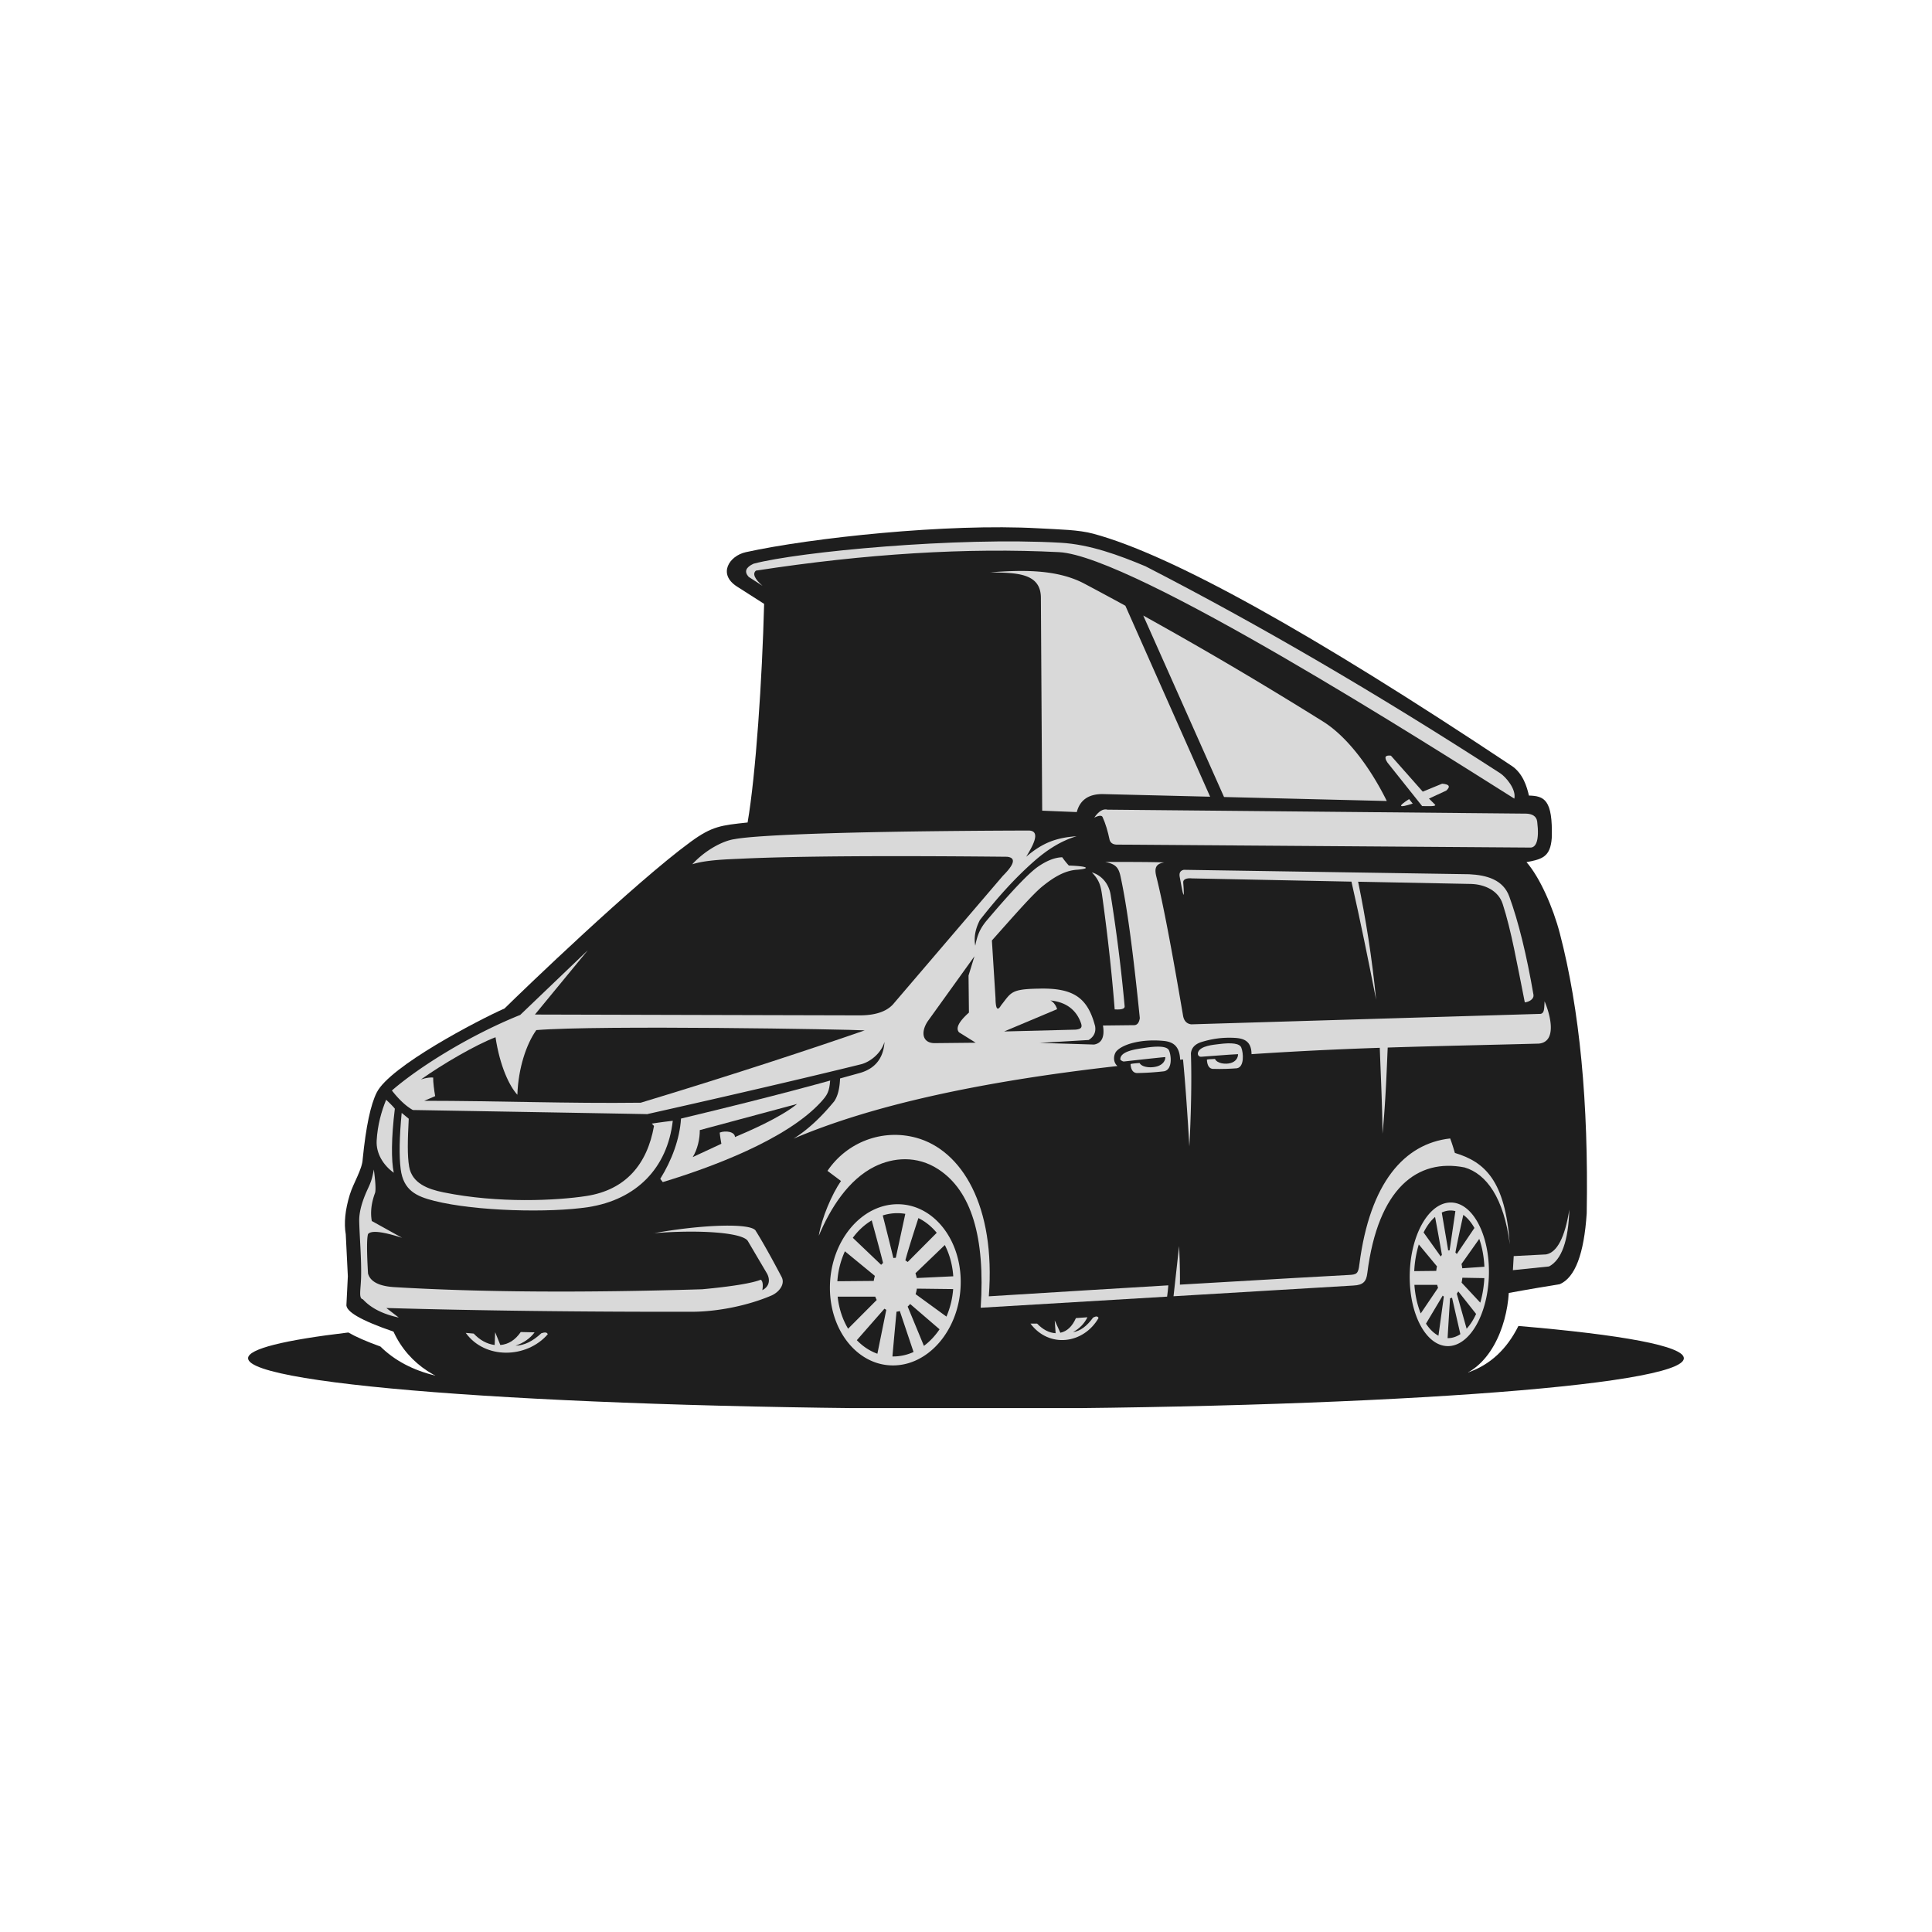 <?xml version="1.0" encoding="UTF-8"?>
<svg data-bbox="-37.5 -37.5 450 450" height="500" viewBox="0 0 375 375" width="500" xmlns="http://www.w3.org/2000/svg" data-type="tint">
    <g>
        <defs>
            <clipPath id="7cf8d140-3fba-49af-9f38-d8833165aec6">
                <path d="M48.043 253H327v20.309H48.043Zm0 0"/>
            </clipPath>
        </defs>
        <path fill="#ffffff" d="M412.5-37.5v450h-450v-450z"/>
        <path fill="#ffffff" d="M412.5-37.5v450h-450v-450z"/>
        <g clip-path="url(#7cf8d140-3fba-49af-9f38-d8833165aec6)">
            <path fill-rule="evenodd" d="M187.492 253.832c34.985 0 66.961.906 91.43 2.406l6.043 10.149q6.376-2.214 9.758-9.016c20.054 1.7 32.113 3.883 32.113 6.262 0 5.414-62.383 9.805-139.34 9.805s-139.344-4.391-139.344-9.805c0-1.824 7.102-3.535 19.457-4.996q2.22 1.28 6.235 2.726 4.124 4.07 10.668 5.645l18.39-11.168c23.457-1.262 52.778-2.012 84.594-2.012Zm0 0" fill="#1e1e1e"/>
        </g>
        <path fill-rule="evenodd" d="M148.316 117.2c-.379 14.663-1.613 33.19-3.207 42.445-5.101.55-6.863.69-11.043 3.746-10.796 7.89-32.683 28.941-36.132 32.351-5.258 2.332-22.25 11.227-24.809 16.305q-1.786 3.541-2.723 12.906c-.074 2-1.824 4.684-2.507 6.93-.899 2.937-1.16 5.504-.782 7.71q-.001.001.403 8.13l-.27 5.437c-.234 1.375 2.813 3.145 9.129 5.305 3.012 6.582 9.281 10.187 15.844 10.851 7.277.73 15-2.156 19.406-8.632l40.578.562c2.41 5.461 7.59 9.852 13.93 9.856 1.156 0 2.691.027 6.398-.032 8.79-.148 14.278-4.957 16.602-13.32h2.047c4.914 10.652 21.96 10.133 27.87-.875q.001.001 12.49-.941l31.05 2.597c1.473 5.14 4.5 8.86 9.933 9.492 3.657.426 6.325.133 9.38-.496 7.265-1.492 10.546-9.953 10.952-16.562 0 0 3.805-.719 9.887-1.7q4.465-1.919 5.238-13.765c.372-21.465-1.37-39.578-5.218-54.332-1.301-4.996-3.871-10.863-6.469-13.824 3.043-.567 4.644-1.016 4.902-4.7.235-7.523-1.523-8.14-4.433-8.226-.367-1.61-1.114-4.285-3.356-5.773q-58.512-38.931-81.187-45.047c-2.895-.782-6.52-.82-10.715-1.055-17.617-.984-44.086 1.852-56.746 4.637-3.207.707-5.492 4.246-1.715 6.664l5.258 3.36Zm0 0" fill="#1e1e1e"/>
        <path fill-rule="evenodd" d="M293.922 155.008c-15.77-9.91-73.985-47.11-88.371-47.836-17.805-.902-37.418.293-58.824 3.586-.7.601-.274 1.59 1.277 2.957l-2.688-1.746q-1.346-1.49.942-2.551c8.808-2.336 39.578-5.227 59.629-4.07 5.62.32 11.258 2.39 16.457 4.57 21.93 11.281 44.879 24.672 68.84 40.164 1.054.68 3.156 3.086 2.746 4.93Zm0 0" fill="#d9d9d9"/>
        <path fill-rule="evenodd" d="M298.371 159.484c.453 3.672-.234 5.118-1.43 5.028l-80.28-.575c-.657-.039-1.083-.332-1.274-.87q-.557-2.663-1.344-4.399-.199-.667-1.645.031 1.302-1.893 2.586-1.543 81.287.772 81.286.77c1.046.047 1.968.437 2.101 1.554Zm0 0" fill="#d9d9d9"/>
        <path fill-rule="evenodd" d="M225.95 207.934c1.652-.329 1.402-3.067.948-4.059q-.528-1.154-4.87-.46c-1.192.187-4.727.554-4.563 2.276q.44.394.77.336 7.886-.88 7.956-.84c.008.66-.445 1.442-1.562 1.786-1.145.351-2.957.242-3.438-.645-1.168.082-1.75.156-1.746.238q.116 1.63 1.211 1.711a53 53 0 0 0 5.293-.34Zm0 0" fill="#d9d9d9"/>
        <path fill-rule="evenodd" d="M240.082 207.352c1.48-.254 1.266-3.004.852-4.02q-.468-1.177-4.364-.672c-.953.125-3.593.313-4.027 1.59-.184.54.227.922.633.863 4.715-.36 7.086-.523 7.129-.5.007.664-.403 1.422-1.403 1.715-1.023.3-2.648.113-3.078-.789q-1.573.045-1.566.16.097 1.636 1.086 1.766c1.824.062 3.558-.02 4.734-.113Zm0 0" fill="#d9d9d9"/>
        <path fill-rule="evenodd" d="M231.457 170.5c-1.176-.129-1.844.2-1.793.777.285 3.649.031 3.016-.7-1.172q-.16-1.071.806-1.277l55.398.86c3.418.167 6.598 1.054 7.789 4.335q2.678 7.362 4.7 19.118c.066.789-.825 1.316-1.692 1.422-1.516-7.551-2.625-13.981-4.3-19.125-.849-2.614-3.517-3.778-6.106-3.864l-21.95-.433c1.5 7.293 2.672 14.554 3.496 22.902-1.558-7.902-3.046-15.273-4.789-22.918l-30.859-.629Zm0 0" fill="#d9d9d9"/>
        <path fill-rule="evenodd" d="m213.977 154.129 20.91.512-16.453-37.067a714 714 0 0 0-7.954-4.285c-5.43-2.879-12.296-2.644-18.265-2.203 4.687.129 9.785-.043 9.82 4.902.168 28.07.254 41.364.254 41.364l6.715.27c.61-2.325 2.27-3.49 4.969-3.493Zm23.605.57 31.594.774c-2.922-5.934-7.395-12.32-12.38-15.43-12.433-7.754-23.316-14.14-34.89-20.566l15.68 35.222Zm0 0" fill="#d9d9d9"/>
        <path fill-rule="evenodd" d="M276.035 156.46c1.305.005 2.684.095 2.54-.245l-1.212-1.211 3.356-1.547q1.293-1.184-.801-1.344l-3.762 1.547s-2.058-2.324-6.176-6.984c-1.136-.145-1.363.304-.671 1.344zm-2.535-1.358c-2.281 1.476-2.047 1.765.707.875zm0 0" fill="#d9d9d9"/>
        <path fill-rule="evenodd" d="M105.074 258.781q1.078-.37 1.242.203c-4.097 4.72-12.191 4.899-15.914-.27l1.547.134c1.192 1.273 2.547 2.007 4.063 2.218.062-1.656.097-2.488.097-2.488l1.008 2.488c1.578-.132 2.899-.976 3.961-2.52q2.689.062 2.688.063c-.875 1.176-2.106 2.036-3.696 2.59 1.664-.043 3.328-.851 5.004-2.418m0 0" fill="#d9d9d9"/>
        <path fill-rule="evenodd" d="M212.176 255.738c.57-.304.922-.277 1.05.094-2.917 5.04-9.605 5.906-13.214 1.078q1.292.005 1.293.004c1.117 1.164 2.316 1.781 3.59 1.863l-.172-2.484c.722 1.594 1.09 2.39 1.09 2.39 1.292-.265 2.3-1.21 3.023-2.843 1.492-.11 2.234-.16 2.234-.16q-.908 1.857-2.8 2.882 2.055-.275 3.902-2.824Zm0 0" fill="#d9d9d9"/>
        <path fill-rule="evenodd" d="M174.238 233.738c7.008 0 12.48 7 12.23 15.645-.25 8.637-6.136 15.644-13.144 15.644-7.004 0-12.48-7.004-12.23-15.644.25-8.637 6.136-15.645 13.144-15.645m1.492 10.903c.157.093.31.195.45.312l5.64-5.668c-1.011-1.222-2.215-2.195-3.558-2.855q-2.034 6.259-2.532 8.21m1.954 2.492c.105.297.191.61.25.933l7.093-.336c-.148-2.226-.726-4.292-1.64-6.07l-5.696 5.473Zm.28 2.996a6 6 0 0 1-.25 1.062l5.99 4.36a16.7 16.7 0 0 0 1.304-5.34l-7.043-.086Zm-1.3 2.973q-.229.27-.488.5l3.156 7.632c1.152-.855 2.176-1.945 3.035-3.218l-5.703-4.907Zm-2.012 1.367a3.5 3.5 0 0 1-.64.133q-.626 6.738-.79 8.68l.15.007a9.55 9.55 0 0 0 3.948-.867l-2.668-7.95Zm-2.625-.235a3 3 0 0 1-.359-.214l-5.356 6.109c1.145 1.195 2.497 2.098 3.989 2.629Zm-1.855-1.91a5 5 0 0 1-.285-.644h-7.297c.246 2.316.957 4.445 2.027 6.222Zm-.582-3.695c.055-.34.125-.664.222-.98l-5.816-4.774a16.8 16.8 0 0 0-1.465 5.813l7.055-.06Zm1.441-3.129q.18-.194.371-.36-.475-1.956-2.199-8.261c-1.394.82-2.644 1.98-3.672 3.379l5.496 5.238Zm2.371-1.32q.223-.036.47-.035l1.847-8.536a9 9 0 0 0-1.543-.132 9.3 9.3 0 0 0-2.832.441c1.043 4.117 1.726 6.867 2.054 8.262Zm0 0" fill="#d9d9d9"/>
        <path fill-rule="evenodd" d="M281.59 233.406c4.246 0 7.558 6.242 7.41 13.938-.152 7.699-3.719 13.937-7.96 13.937-4.247 0-7.563-6.238-7.411-13.937.152-7.696 3.715-13.938 7.96-13.938m.902 9.715c.098.082.188.176.278.281l3.418-5.054c-.614-1.086-1.344-1.957-2.157-2.543q-1.237 5.577-1.531 7.316Zm1.184 2.219c.066.265.113.543.152.832l4.293-.297c-.09-1.988-.441-3.824-.996-5.41Zm.168 2.668a8 8 0 0 1-.149.949l3.625 3.883c.426-1.45.7-3.059.79-4.758Zm-.79 2.652q-.135.238-.292.442l1.91 6.804c.7-.761 1.32-1.734 1.84-2.87l-3.457-4.372Zm-1.214 1.219a1.7 1.7 0 0 1-.387.117q-.376 6.006-.476 7.734h.09c.835 0 1.64-.273 2.39-.77Zm-1.594-.215a2 2 0 0 1-.215-.187l-3.246 5.441c.695 1.062 1.516 1.871 2.418 2.34Zm-1.117-1.7a5 5 0 0 1-.172-.573h-4.422c.149 2.066.582 3.957 1.23 5.547Zm-.352-3.292q.043-.452.137-.875l-3.523-4.25a21 21 0 0 0-.887 5.18l4.273-.047Zm.875-2.785q.105-.17.223-.32a508 508 0 0 0-1.328-7.36c-.848.73-1.606 1.762-2.227 3.012Zm1.438-1.176q.14-.03.281-.031l1.121-7.606a4 4 0 0 0-.93-.117c-.59 0-1.164.137-1.714.395.625 3.668 1.043 6.12 1.242 7.359m0 0" fill="#d9d9d9"/>
        <path fill-rule="evenodd" d="M271.277 241.203c3.043-9.016 7.786-12.465 14.239-10.34-6.332-4.18-11.075-.734-14.239 10.34m0 0" fill="#1e1e1e"/>
        <path fill-rule="evenodd" d="M168.266 230.727c8.797-2.61 15.261.925 19.41 10.609q-5.663-17.08-19.41-10.61m0 0" fill="#1e1e1e"/>
        <path fill-rule="evenodd" d="M128.64 229.445s-.035-.05-.484-.632c2.27-3.653 3.785-7.786 4.028-11.7 19.113-4.566 28.949-7.383 28.949-7.383-.172 2.137-.5 2.77-1.836 4.223-6.727 7.309-21.45 12.707-30.656 15.492m0 0" fill="#d9d9d9"/>
        <path fill-rule="evenodd" d="M76.64 215.195c-.699 5.684-.714 10.043-.21 12.434-2.032-1.453-3.465-3.762-3.32-6.25.171-3.031.937-5.711 1.843-7.918 1.3 1.207 1.684 1.73 1.684 1.73Zm0 0" fill="#d9d9d9"/>
        <path fill-rule="evenodd" d="M207.453 168c3.809.125 4.258.582 1.711.809-2.297.117-4.398 1.285-6.668 3.101-1.844 1.434-5.34 5.434-9.969 10.637l.703 11.203c.024 2.113.383 2.57 1.086 1.371 1.97-2.469 1.836-3.137 7.254-3.226 6.739-.188 9.504 1.718 10.961 7.171h.012c.238 1.211-.18 2.145-1.242 2.797l-9.508.563c7.035.21 10.559.32 10.559.32 1.507-.262 2.09-1.488 1.734-3.695l5.941-.067q.995.05 1.211-1.37c-1.308-12.9-2.472-21.66-3.746-27.52-.387-1.781-.992-2.36-2.945-2.801 3.394.012 8.71-.008 11.441.102-1.851.273-1.894 1.343-1.527 2.808 1.277 5.09 2.918 13.715 5.156 26.848.16 1.066.7 1.664 1.613 1.77l67.805-2.032c.735-.148.695-1.027.766-2.441 1.168 2.738 2.437 7.863-1.106 8.214-10.203.274-19.699.454-29.34.766-.144 2.902-.359 10.227-1.011 16.719-.012-4.754-.406-12.988-.528-16.668a740 740 0 0 0-17.77.797c-2.608.144-4.6.27-7.124.437-.031-2.504-1.406-3.078-3.367-3.168-2.403-.113-4.344.207-6.246.778-1.657.492-2.067 1.441-2.153 2.234.192 5.684-.011 12.629-.304 18.07-.403-6.96-.809-12.59-1.227-16.886l-.559.05c-.105-2.543-1.257-3.457-3.175-3.648-4.325-.43-8.11.64-9.27 2.094-.469.68-.644 1.976.274 2.781-27.028 3.043-47.98 7.742-62.864 14.094 2.668-1.664 5.297-4.082 7.895-7.254.687-1.016 1.058-2.492 1.129-4.43q0-.002 3.82-1.058c2.59-.72 4.586-2.489 4.805-6.036-.707 2.371-2.965 3.95-4.551 4.34-3.57.887-17.453 4.281-41.543 9.684 1.918.015-13.23-.25-45.45-.805-1.296-.723-2.656-1.984-4.07-3.785C81.25 207.156 91.16 200.941 100.97 197c0 0 4.379-4.187 13.136-12.57l-10.277 12.492c41.906.11 62.856.16 62.856.16q4.6.034 6.609-2.094l21.355-24.984q3.452-3.441.805-3.707c-23.816-.238-40.89-.117-51.234.36-2.934.14-7.035.218-9.848 1.093 2.66-2.883 6.094-4.59 8.219-4.875 4.433-.84 23.515-1.57 57.094-1.668 2.609.063.476 3.441-.504 5.09 3.304-2.836 5.992-3.703 9.789-3.988-3.008.894-5.735 2.629-8.32 4.918-3.883 3.43-7.184 7.18-10.47 11.375-.273.582-1.331 2.55-.882 4.953.414-2.14.96-3.395 2.308-4.985q7.232-8.529 9.899-10.367c1.453-.992 3.035-1.758 4.672-1.808a15 15 0 0 0 1.289 1.609Zm-18.312 17.613-9.106 12.668c-1.422 2.223-.89 4.188 1.371 4.192l7.977-.082q-3.225-2.014-3.227-2.012c-.715-.781-.074-2.059 1.914-3.836l-.078-7.188Zm0 0" fill="#d9d9d9"/>
        <path fill-rule="evenodd" d="M208.824 199.852s-4.492.113-13.922.355c0 0 3.125-1.312 10.274-4.324-.04-.328-.563-1.406-1.309-1.7 3.055.305 5.047 1.82 5.953 4.403.29.816.047 1.148-.996 1.262Zm0 0" fill="#1e1e1e"/>
        <path fill-rule="evenodd" d="M218.293 195.355c.008.461-.633.645-1.934.563q-.809-10.29-2.343-21.453c-.325-2.34-.473-3.465-2.086-5.137 1.82.54 3.289 2.113 3.652 4.383a323 323 0 0 1 2.715 21.648Zm0 0" fill="#d9d9d9"/>
        <path fill-rule="evenodd" d="M126.516 218.094c.222.222.293.297.425.457-1.316 7.433-5.5 12.426-13.16 13.597-5.687.872-17 1.465-27.703-.714-3.012-.614-6.11-1.743-6.664-5-.367-2.172-.293-5.055-.078-9.29l-1.371-1.132c-.45 4.738-.516 8.379-.192 10.914.532 4.137 3.04 5.289 6.528 6.164 8.086 2.031 22.46 2.351 29.879 1.207 9.3-1.438 15.36-7.531 16.406-16.754-2.363.27-4.07.547-4.07.547Zm0 0" fill="#d9d9d9"/>
        <path fill-rule="evenodd" d="M126.84 239.379c9.59-1.742 19.168-2.024 19.863-.445 0 0 1.68 2.59 4.996 8.902.778 1.465-.562 3.031-1.996 3.64-4.617 1.97-10.488 3.126-15.406 3.137q-32.625.04-59.309-.73l2.418 1.855c-3.097-.664-5.418-1.84-6.972-3.547-.883-.175-.391-1.886-.344-4.46.074-3.508-.293-7.563-.367-10.692-.043-1.723.523-3.844 1.707-6.371.656-1.402.836-2.09 1.132-3.664.325 2.418.403 3.922.243 4.512q-1.097 2.939-.64 5.48l5.878 3.262q-5.707-1.846-6.61-.723-.375 1.278 0 7.653c.446 1.613 2.22 2.503 5.32 2.656 16.384.972 36.231 1.11 59.548.402q8.684-.814 11.363-1.851c.637.43.3 2.03.3 2.03 1.5-.792 1.497-2.155.907-3.241a3560 3560 0 0 1-3.703-6.282c-.941-1.656-9.313-2.27-18.332-1.535Zm0 0" fill="#d9d9d9"/>
        <path fill-rule="evenodd" d="M142.66 220.7c2.473-1.048 8.766-3.735 12.067-6.427-8.809 2.364-18.899 5.079-18.899 5.079.016 1.675-.437 3.742-1.371 5.238 3.816-1.774 5.559-2.582 5.559-2.582-.262-1.457-.32-2.172-.32-2.172 1.105-.441 2.949-.191 2.96.867Zm0 0" fill="#1e1e1e"/>
        <path fill-rule="evenodd" d="M263.852 245.402c-.204 1.891-.567 1.989-2.082 2.07-3.313.18-14.036.766-32.75 1.876.023-1.293.023-3.828-.157-7.493l-1.082 9.747 34.93-2.082c1.934-.09 2.488-.833 2.68-2.375 2.086-16.59 9.777-22.34 18.875-20.547 4.23 1.238 7.644 5.898 8.785 14.937-.883-12.41-4.84-15.996-10.66-17.754-.547-1.898-.914-2.808-.914-2.808-8.88.988-15.575 8.55-17.622 24.43Zm-37.079 4.082c-9.703.578-21.18 1.278-34.843 2.13 1.343-17.52-5.235-28.372-14.11-30.782-6.547-1.781-13.425.84-17.207 6.43 0 0 .117.09 2.621 1.968-1.77 2.57-3.757 7.192-4.308 10.633 2.222-5.308 5.738-10.914 10.879-13.449 3.53-1.738 8.144-2.2 12.351.559q9.556 6.263 8.196 26.859l36.183-2.156c.082-.711.195-1.438.235-2.192Zm0 0" fill="#d9d9d9"/>
        <path fill-rule="evenodd" d="M300.102 243.48q3.211-.61 4.507-8.703c-.187 6.082-1.507 9.762-3.945 11.04q.001.001-7.012.722c.11-1.824.16-2.734.16-2.734l6.282-.325Zm0 0" fill="#d9d9d9"/>
        <path fill-rule="evenodd" d="M124.379 214.031c17.805-5.375 34.726-10.984 43.453-14.035-2.652-.195-51.582-1.043-63.734-.055-1.942 2.73-3.5 7.387-3.676 12.551-1.563-1.695-3.395-5.566-4.242-11.164-3.875 1.477-10.344 5.254-14.493 8.207 0 0 1.227-.469 2.391-.387-.023.872.192 2.528.39 3.606-.75.316-1.058.473-2.132.91 14.004 0 28.05.55 42.035.371Zm0 0" fill="#1e1e1e"/>
    </g>
</svg>
